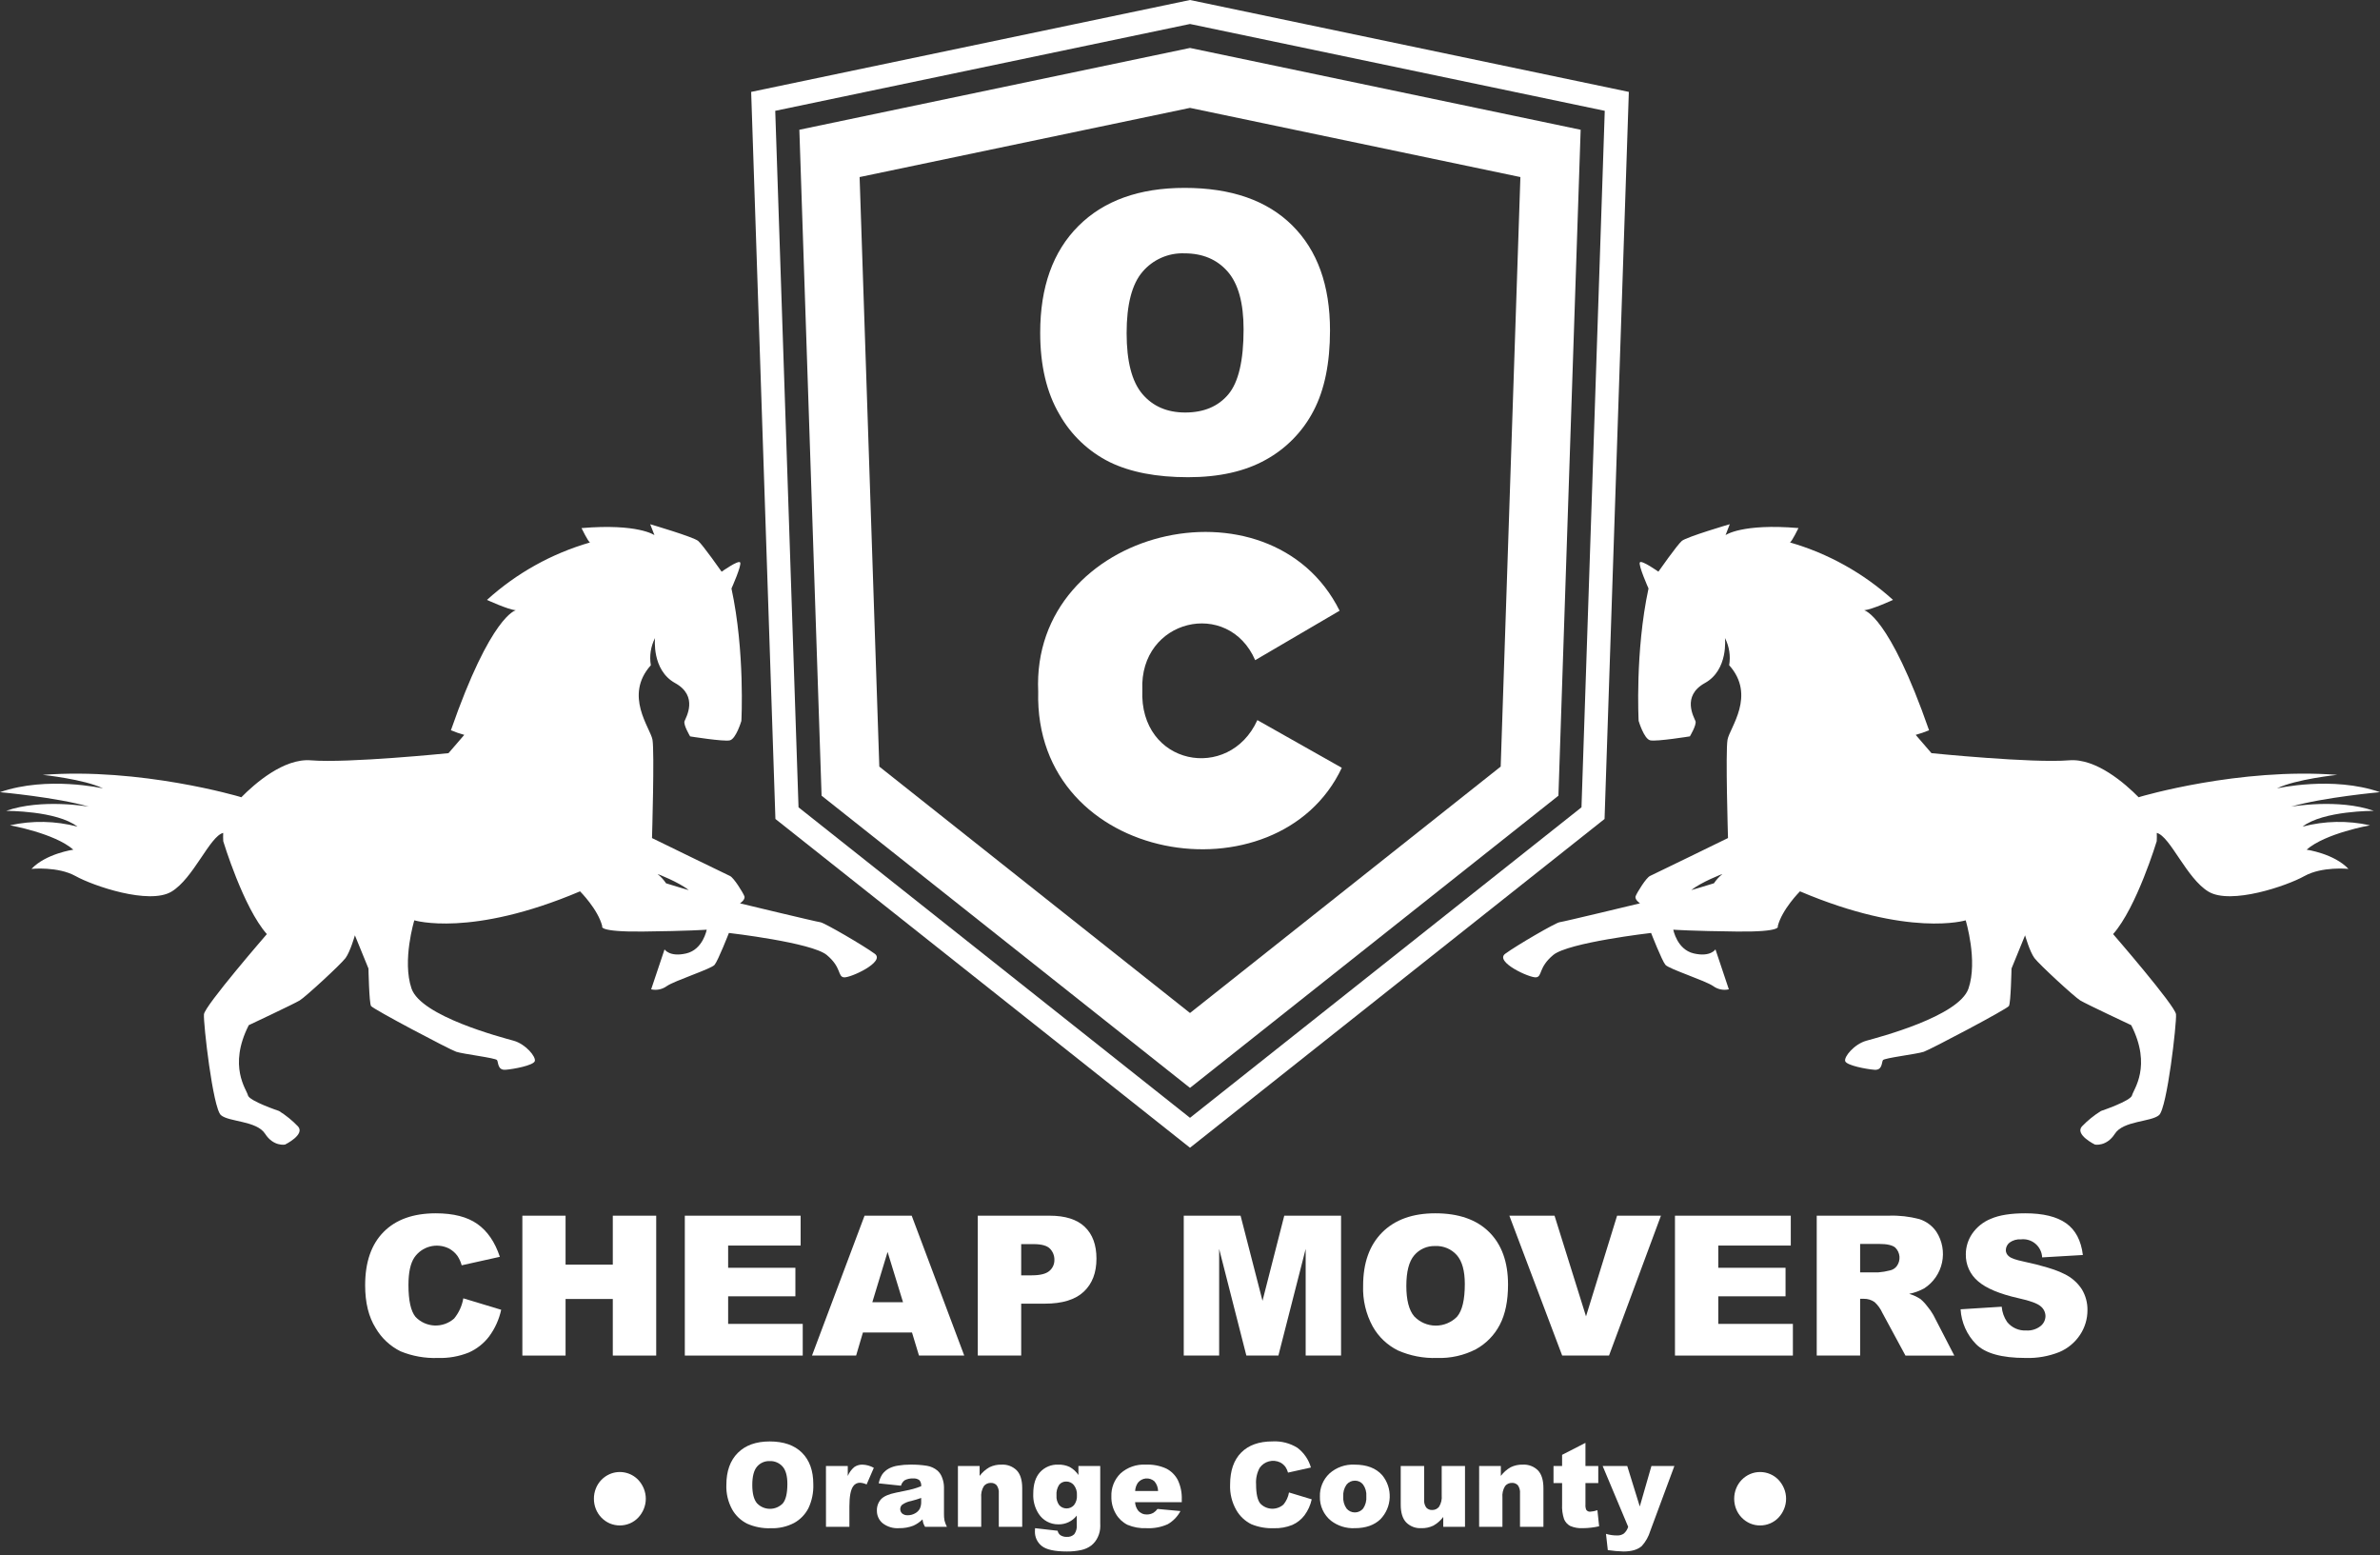 <?xml version="1.0" encoding="utf-8" ?>
<!DOCTYPE svg PUBLIC "-//W3C//DTD SVG 1.1//EN" "http://www.w3.org/Graphics/SVG/1.1/DTD/svg11.dtd">
<svg xmlns="http://www.w3.org/2000/svg" width="300" height="196" viewBox="0 0 300 196" fill="none"><rect x="0" y="0" width="300" height="196" fill="#333333" stroke="none"/><g clip-path="url('#clip0_371_28')"><path d="M83.958 111.313C83.666 110.878 83.311 110.49 82.903 110.162C82.815 110.088 85.599 111.181 86.817 112.173C86.817 112.173 84.925 111.626 83.958 111.314M110.268 120.197C108.887 119.177 103.896 116.274 103.409 116.22C102.921 116.165 93.275 113.839 93.275 113.839C93.275 113.839 94 113.374 93.825 112.928C93.649 112.481 92.503 110.609 92.008 110.387C91.514 110.165 82.186 105.612 82.186 105.612C82.186 105.612 82.512 94.694 82.245 93.214C81.978 91.733 78.616 87.653 82.04 83.834C81.841 82.663 82.026 81.46 82.567 80.404C82.567 80.404 82.113 84.431 85.098 86.079C88.083 87.727 86.453 90.426 86.284 90.885C86.116 91.345 86.991 92.8 86.991 92.8C86.991 92.8 91.199 93.478 91.99 93.3C92.781 93.123 93.451 90.848 93.451 90.848C93.451 90.848 93.924 82.125 92.202 74.164C92.202 74.164 93.536 71.189 93.294 70.871C93.059 70.556 90.961 72.045 90.961 72.045C90.961 72.045 88.596 68.671 88.006 68.169C87.416 67.667 81.959 66.064 81.959 66.064L82.493 67.438C82.493 67.438 80.431 65.946 73.299 66.551C73.299 66.551 74.148 68.295 74.375 68.361C69.549 69.752 65.105 72.228 61.382 75.599C61.382 75.599 63.99 76.804 65.015 76.909C65.015 76.909 61.895 77.492 56.837 92.028C57.386 92.257 57.949 92.451 58.522 92.608L56.534 94.913C56.534 94.913 43.818 96.198 39.197 95.816C35.767 95.529 32.09 98.775 30.418 100.472L30.189 100.398C30.189 100.398 17.723 96.704 5.385 97.648C5.385 97.648 10.636 98.194 12.988 99.356C12.988 99.356 5.99 97.747 -0.002 99.829C-0.002 99.829 7.154 100.477 11.211 101.658C11.211 101.658 5.242 100.598 0.764 102.186C0.764 102.186 7.139 102.147 9.761 104.171C6.98 103.438 4.064 103.381 1.257 104.006C1.257 104.006 6.872 104.999 9.245 107.075C9.245 107.075 5.791 107.568 3.968 109.497C3.968 109.497 7.293 109.158 9.527 110.403C11.761 111.649 18.785 114.039 21.601 112.373C24.373 110.729 26.439 105.381 28.133 104.961C28.118 105.312 28.121 105.663 28.141 106.013C28.141 106.013 30.672 114.377 33.638 117.715C33.638 117.715 25.802 126.751 25.709 127.819C25.611 128.886 26.834 139.664 27.852 140.532C28.87 141.4 32.353 141.226 33.414 142.875C34.476 144.525 35.93 144.239 35.93 144.239C35.93 144.239 38.479 142.992 37.572 141.958C36.855 141.208 36.047 140.552 35.166 140.004C35.166 140.004 31.401 138.744 31.252 138.03C31.102 137.316 28.71 134.401 31.357 129.191C31.357 129.191 37.041 126.518 37.774 126.077C38.507 125.637 42.956 121.535 43.556 120.734C44.149 119.932 44.735 117.868 44.735 117.868L46.446 122.055C46.446 122.055 46.528 126.389 46.768 126.775C47.008 127.161 56.642 132.249 57.504 132.541C58.366 132.833 62.47 133.315 62.652 133.594C62.835 133.872 62.703 134.887 63.722 134.811C64.733 134.736 67.215 134.266 67.41 133.729C67.596 133.193 66.278 131.578 64.742 131.149C63.206 130.72 53.079 128.088 51.873 124.576C50.668 121.063 52.225 115.977 52.225 115.977C52.225 115.977 59.326 118.178 73.114 112.326C73.114 112.326 75.392 114.603 75.916 116.731C75.916 116.731 75.293 117.453 81.017 117.392C86.741 117.332 89.081 117.16 89.081 117.16C89.081 117.16 88.616 119.663 86.499 120.152C84.381 120.64 83.767 119.639 83.767 119.639L82.079 124.675C82.417 124.751 82.768 124.755 83.108 124.684C83.447 124.614 83.768 124.472 84.049 124.268C85.052 123.57 89.631 122.115 90.073 121.588C90.515 121.06 91.879 117.57 91.879 117.57C91.879 117.57 102.334 118.775 104.216 120.349C106.104 121.922 105.57 123.07 106.377 123.164C107.183 123.257 111.639 121.212 110.266 120.194" fill="white"/><path d="M213.182 112.17C214.402 111.18 217.185 110.086 217.097 110.159C216.69 110.487 216.334 110.876 216.043 111.311C215.072 111.622 213.182 112.17 213.182 112.17M193.623 123.163C194.429 123.07 193.894 121.922 195.784 120.349C197.662 118.774 208.121 117.569 208.121 117.569C208.121 117.569 209.48 121.058 209.927 121.587C210.375 122.116 214.948 123.568 215.951 124.267C216.232 124.472 216.553 124.614 216.892 124.684C217.232 124.754 217.583 124.751 217.922 124.675L216.234 119.638C216.234 119.638 215.618 120.64 213.501 120.152C211.384 119.663 210.92 117.159 210.92 117.159C210.92 117.159 213.256 117.328 218.98 117.392C224.704 117.455 224.085 116.731 224.085 116.731C224.609 114.603 226.887 112.326 226.887 112.326C240.674 118.178 247.775 115.979 247.775 115.979C247.775 115.979 249.331 121.066 248.127 124.577C246.922 128.089 236.792 130.723 235.258 131.151C233.724 131.579 232.401 133.194 232.59 133.731C232.779 134.268 235.267 134.738 236.278 134.813C237.296 134.888 237.164 133.874 237.347 133.596C237.531 133.318 241.636 132.838 242.496 132.543C243.357 132.248 252.991 127.162 253.226 126.774C253.468 126.386 253.552 122.054 253.552 122.054L255.262 117.868C255.262 117.868 255.844 119.932 256.442 120.734C257.039 121.537 261.488 125.633 262.22 126.078C262.953 126.522 268.64 129.191 268.64 129.191C271.288 134.401 268.9 137.318 268.746 138.03C268.591 138.741 264.831 140.004 264.831 140.004C263.95 140.552 263.14 141.208 262.421 141.957C261.518 142.992 264.066 144.239 264.066 144.239C264.066 144.239 265.523 144.526 266.582 142.876C267.64 141.225 271.126 141.398 272.145 140.531C273.163 139.665 274.386 128.886 274.287 127.818C274.195 126.751 266.358 117.714 266.358 117.714C269.321 114.376 271.855 106.012 271.855 106.012C271.875 105.663 271.878 105.312 271.863 104.962C273.56 105.388 275.625 110.73 278.396 112.373C281.212 114.039 288.24 111.652 290.469 110.403C292.699 109.154 296.025 109.497 296.025 109.497C294.205 107.565 290.751 107.075 290.751 107.075C293.125 104.997 298.739 104.006 298.739 104.006C295.932 103.38 293.016 103.437 290.236 104.17C292.857 102.146 299.23 102.184 299.23 102.184C294.751 100.597 288.785 101.657 288.785 101.657C292.843 100.476 299.998 99.828 299.998 99.828C294.006 97.746 287.009 99.355 287.009 99.355C289.36 98.192 294.611 97.647 294.611 97.647C282.27 96.703 269.808 100.397 269.808 100.397L269.578 100.471C267.905 98.774 264.227 95.526 260.8 95.814C256.174 96.198 243.463 94.913 243.463 94.913L241.474 92.608C242.048 92.45 242.61 92.256 243.159 92.028C238.101 77.493 234.981 76.908 234.981 76.908C236.008 76.804 238.614 75.599 238.614 75.599C234.893 72.226 230.449 69.749 225.623 68.357C225.847 68.291 226.699 66.546 226.699 66.546C219.57 65.942 217.508 67.434 217.508 67.434L218.039 66.059C218.039 66.059 212.589 67.66 211.996 68.165C211.403 68.669 209.041 72.041 209.041 72.041C209.041 72.041 206.943 70.552 206.709 70.867C206.467 71.184 207.796 74.159 207.796 74.159C206.079 82.121 206.551 90.844 206.551 90.844C206.551 90.844 207.218 93.116 208.012 93.296C208.807 93.476 213.011 92.796 213.011 92.796C213.011 92.796 213.883 91.341 213.718 90.881C213.553 90.421 211.92 87.724 214.904 86.074C217.889 84.424 217.431 80.4 217.431 80.4C217.974 81.456 218.16 82.659 217.962 83.83C221.383 87.647 218.021 91.726 217.757 93.209C217.486 94.692 217.815 105.608 217.815 105.608C217.815 105.608 208.492 110.164 207.994 110.383C207.495 110.603 206.352 112.477 206.177 112.923C206.003 113.37 206.727 113.834 206.727 113.834C206.727 113.834 197.084 116.162 196.594 116.215C196.103 116.268 191.118 119.17 189.734 120.193C188.357 121.211 192.818 123.256 193.624 123.162" fill="white"/><path d="M199.347 101.738L150 140.866L100.654 101.738L97.72 13.966L150 3.023L202.28 13.966L199.347 101.738ZM150 0L94.684 11.581L97.742 103.206L150 144.637L202.255 103.206L205.316 11.581L150 0Z" fill="white"/><path d="M130.866 87.163C129.934 66.503 160.149 59.454 168.858 76.962L158.217 83.194C154.825 75.385 143.601 78.001 143.991 86.943C143.58 96.484 154.937 98.588 158.492 90.747L169.134 96.758C161.14 113.744 130.306 109.047 130.866 87.163Z" fill="white"/><path d="M189.163 96.605L150 127.657L110.838 96.605L108.354 22.314L150 13.595L191.646 22.314L189.163 96.605ZM150 6.043L100.759 16.351L103.561 100.272L150 137.094L196.44 100.272L199.242 16.353L150 6.043Z" fill="white"/><path d="M74.862 188.871C74.86 188.424 74.945 187.981 75.111 187.567C75.432 186.76 76.058 186.113 76.853 185.766C77.454 185.506 78.12 185.437 78.762 185.566C79.404 185.695 79.991 186.016 80.445 186.488C80.741 186.802 80.977 187.168 81.143 187.567C81.315 187.98 81.404 188.423 81.404 188.87C81.404 189.318 81.315 189.761 81.143 190.174C80.977 190.573 80.741 190.938 80.445 191.252C80.15 191.562 79.795 191.808 79.402 191.976C78.999 192.147 78.566 192.236 78.128 192.236C77.69 192.236 77.256 192.147 76.853 191.976C76.059 191.627 75.434 190.98 75.112 190.174C74.946 189.76 74.861 189.317 74.863 188.871" fill="white"/><path d="M218.595 188.871C218.594 188.424 218.679 187.981 218.845 187.567C219.166 186.76 219.793 186.113 220.588 185.765C220.992 185.589 221.428 185.5 221.868 185.504C222.304 185.503 222.736 185.592 223.136 185.765C223.529 185.932 223.884 186.178 224.179 186.488C224.475 186.803 224.711 187.168 224.877 187.567C225.05 187.98 225.138 188.423 225.138 188.87C225.138 189.318 225.05 189.761 224.877 190.174C224.711 190.573 224.475 190.938 224.179 191.252C223.884 191.562 223.529 191.808 223.136 191.976C222.736 192.148 222.304 192.237 221.868 192.236C221.428 192.24 220.992 192.151 220.588 191.976C219.793 191.627 219.167 190.98 218.845 190.174C218.679 189.76 218.594 189.317 218.595 188.871Z" fill="white"/><path d="M57.24 166.163C56.56 166.763 55.673 167.077 54.766 167.038C53.859 166.999 53.003 166.61 52.376 165.953C51.783 165.229 51.486 163.89 51.486 161.936C51.486 160.359 51.735 159.202 52.232 158.465C52.696 157.79 53.386 157.303 54.178 157.092C54.969 156.881 55.81 156.959 56.549 157.313C56.993 157.54 57.376 157.869 57.667 158.274C57.905 158.637 58.083 159.035 58.196 159.453L63.007 158.383C62.389 156.522 61.445 155.143 60.174 154.246C58.904 153.349 57.158 152.9 54.938 152.899C52.1 152.899 49.905 153.682 48.354 155.248C46.803 156.814 46.027 159.056 46.027 161.972C46.027 164.159 46.468 165.954 47.35 167.356C48.086 168.623 49.18 169.645 50.494 170.294C51.983 170.902 53.584 171.187 55.19 171.129C56.524 171.174 57.853 170.941 59.092 170.444C60.105 169.994 60.989 169.294 61.659 168.411C62.395 167.412 62.912 166.269 63.175 165.056L58.401 163.613C58.244 164.55 57.844 165.429 57.24 166.163Z" fill="white"/><path d="M77.244 159.368H71.291V153.2H65.844V170.828H71.291V163.697H77.244V170.828H82.715V153.2H77.244V159.368Z" fill="white"/><path d="M91.782 163.361H100.259V159.765H91.782V156.964H100.921V153.2H86.322V170.828H101.185V166.836H91.782V163.361Z" fill="white"/><path d="M108.977 153.2L102.352 170.828H107.914L108.773 167.918H114.957L115.839 170.828H121.544L114.92 153.2H108.977ZM109.956 164.106L111.881 157.769L113.827 164.106H109.956Z" fill="white"/><path d="M132.306 153.2H123.251V170.828H128.722V164.287H131.704C133.9 164.287 135.534 163.786 136.604 162.784C137.675 161.782 138.21 160.391 138.209 158.611C138.209 156.879 137.718 155.545 136.736 154.607C135.754 153.669 134.277 153.2 132.306 153.2ZM132.269 160.168C131.844 160.533 131.107 160.715 130.057 160.716H128.722V156.783H130.273C131.291 156.783 131.985 156.976 132.354 157.361C132.534 157.547 132.676 157.767 132.771 158.009C132.866 158.25 132.912 158.508 132.907 158.768C132.913 159.034 132.859 159.298 132.749 159.541C132.638 159.784 132.475 159.998 132.269 160.168Z" fill="white"/><path d="M159.139 163.926L156.376 153.2H149.212V170.828H153.674V157.384L157.104 170.828H161.142L164.58 157.384V170.828H169.041V153.2H161.882L159.139 163.926Z" fill="white"/><path d="M180.925 152.899C178.063 152.899 175.831 153.701 174.227 155.304C172.624 156.907 171.823 159.148 171.822 162.026C171.757 163.82 172.177 165.598 173.037 167.173C173.768 168.47 174.872 169.517 176.205 170.179C177.758 170.863 179.446 171.188 181.141 171.129C182.842 171.188 184.53 170.81 186.042 170.029C187.326 169.322 188.372 168.251 189.048 166.95C189.742 165.631 190.088 163.942 190.088 161.882C190.088 159.044 189.294 156.837 187.707 155.262C186.12 153.688 183.86 152.9 180.925 152.899ZM183.679 165.911C183.327 166.274 182.905 166.563 182.438 166.759C181.972 166.955 181.471 167.056 180.965 167.053C180.459 167.051 179.958 166.946 179.494 166.746C179.029 166.545 178.61 166.253 178.261 165.886C177.6 165.109 177.269 163.83 177.269 162.051C177.269 160.255 177.601 158.968 178.267 158.19C178.591 157.809 178.997 157.505 179.456 157.303C179.914 157.101 180.412 157.006 180.912 157.024C181.423 157.001 181.933 157.092 182.404 157.291C182.876 157.49 183.296 157.791 183.636 158.174C184.305 158.94 184.64 160.152 184.64 161.811C184.64 163.782 184.32 165.148 183.678 165.91L183.679 165.911Z" fill="white"/><path d="M199.918 165.886L195.95 153.2H190.256L196.914 170.828H202.818L209.363 153.2H203.835L199.918 165.886Z" fill="white"/><path d="M216.59 163.361H225.068V159.765H216.59V156.964H225.729V153.2H211.131V170.828H225.994V166.836H216.59V163.361Z" fill="white"/><path d="M242.939 164.625C242.685 164.284 242.393 163.972 242.068 163.698C241.629 163.415 241.151 163.196 240.65 163.048C241.32 162.916 241.965 162.681 242.563 162.35C243.706 161.607 244.508 160.442 244.794 159.109C245.081 157.777 244.828 156.385 244.091 155.238C243.574 154.477 242.816 153.912 241.939 153.632C240.681 153.299 239.381 153.153 238.08 153.199H229V170.828H234.471V163.674H234.952C235.429 163.668 235.896 163.811 236.287 164.084C236.706 164.464 237.041 164.927 237.272 165.443L240.184 170.83H246.341L243.703 165.722C243.484 165.332 243.228 164.965 242.939 164.625ZM239.095 159.549C238.88 159.837 238.564 160.035 238.211 160.102C237.738 160.225 237.255 160.306 236.768 160.343H234.47V156.759H236.863C237.857 156.759 238.534 156.912 238.895 157.216C239.203 157.516 239.393 157.917 239.43 158.345C239.466 158.774 239.347 159.202 239.093 159.549H239.095Z" fill="white"/><path d="M262.423 162.483C261.872 161.633 261.093 160.956 260.174 160.529C259.144 160.004 257.438 159.485 255.058 158.972C254.096 158.771 253.487 158.555 253.23 158.323C253.111 158.234 253.013 158.12 252.945 157.989C252.876 157.858 252.838 157.713 252.833 157.565C252.833 157.376 252.876 157.189 252.959 157.019C253.043 156.849 253.164 156.7 253.314 156.585C253.729 156.287 254.236 156.145 254.745 156.182C255.072 156.145 255.402 156.175 255.717 156.271C256.031 156.367 256.322 156.526 256.572 156.739C256.823 156.952 257.026 157.215 257.171 157.51C257.316 157.805 257.398 158.127 257.413 158.455L262.547 158.154C262.323 156.326 261.619 154.993 260.437 154.156C259.255 153.318 257.538 152.899 255.285 152.899C253.449 152.899 252.004 153.13 250.949 153.591C249.989 153.975 249.165 154.637 248.581 155.491C248.07 156.25 247.796 157.143 247.793 158.058C247.778 158.704 247.908 159.346 248.174 159.935C248.441 160.524 248.837 161.046 249.332 161.461C250.35 162.351 252.054 163.064 254.443 163.601C255.902 163.922 256.832 164.263 257.234 164.623C257.417 164.772 257.566 164.958 257.67 165.17C257.774 165.382 257.83 165.614 257.835 165.85C257.831 166.095 257.773 166.336 257.664 166.556C257.554 166.775 257.397 166.968 257.204 167.119C256.691 167.513 256.052 167.708 255.406 167.666C254.949 167.691 254.492 167.608 254.074 167.421C253.656 167.235 253.288 166.952 253.001 166.596C252.608 166.025 252.372 165.362 252.316 164.671L247.133 164.996C247.23 166.653 247.927 168.217 249.093 169.397C250.247 170.552 252.324 171.129 255.322 171.129C256.773 171.176 258.217 170.925 259.567 170.39C260.636 169.941 261.548 169.186 262.188 168.22C262.805 167.294 263.132 166.206 263.126 165.093C263.138 164.175 262.895 163.271 262.423 162.483Z" fill="white"/><path d="M131.117 41.931C131.117 36.175 132.72 31.694 135.927 28.487C139.134 25.28 143.599 23.677 149.323 23.677C155.191 23.677 159.712 25.253 162.887 28.403C166.061 31.553 167.649 35.966 167.648 41.642C167.648 45.763 166.955 49.143 165.568 51.78C164.216 54.382 162.124 56.524 159.556 57.937C156.934 59.404 153.667 60.138 149.755 60.138C145.779 60.138 142.488 59.504 139.883 58.238C137.216 56.913 135.008 54.819 133.546 52.225C131.927 49.483 131.117 46.052 131.117 41.931ZM142.011 41.979C142.011 45.538 142.673 48.095 143.996 49.651C145.318 51.207 147.118 51.984 149.395 51.984C151.736 51.984 153.548 51.222 154.83 49.699C156.113 48.176 156.754 45.442 156.754 41.498C156.754 38.179 156.085 35.754 154.746 34.223C153.407 32.692 151.592 31.926 149.299 31.925C148.298 31.888 147.301 32.078 146.385 32.483C145.468 32.887 144.656 33.494 144.008 34.258C142.677 35.814 142.011 38.388 142.011 41.979Z" fill="white"/><path d="M91.558 187.125C91.558 185.399 92.039 184.054 93 183.092C93.962 182.13 95.302 181.649 97.019 181.65C98.78 181.65 100.136 182.122 101.088 183.067C102.041 184.012 102.517 185.336 102.517 187.039C102.557 188.088 102.343 189.132 101.893 190.08C101.487 190.861 100.86 191.503 100.089 191.927C99.182 192.396 98.17 192.623 97.149 192.587C96.132 192.623 95.119 192.428 94.187 192.017C93.387 191.62 92.725 190.992 92.286 190.214C91.77 189.268 91.518 188.202 91.558 187.125ZM94.826 187.14C94.826 188.207 95.025 188.975 95.421 189.442C95.63 189.662 95.882 189.837 96.161 189.957C96.44 190.077 96.74 190.14 97.043 190.141C97.347 190.143 97.648 190.083 97.927 189.965C98.207 189.847 98.46 189.674 98.672 189.456C99.056 188.999 99.248 188.179 99.249 186.996C99.249 186 99.048 185.273 98.646 184.813C98.442 184.584 98.19 184.403 97.907 184.284C97.624 184.165 97.319 184.11 97.012 184.124C96.712 184.113 96.413 184.17 96.138 184.291C95.863 184.411 95.619 184.593 95.425 184.822C95.026 185.289 94.826 186.062 94.826 187.14Z" fill="white"/><path d="M104.112 184.745H106.862V186C107.043 185.567 107.324 185.182 107.682 184.878C107.988 184.666 108.354 184.559 108.725 184.572C109.224 184.59 109.712 184.728 110.146 184.975L109.237 187.069C108.979 186.946 108.701 186.873 108.416 186.852C108.239 186.846 108.062 186.887 107.905 186.971C107.748 187.054 107.616 187.178 107.522 187.329C107.219 187.776 107.067 188.613 107.067 189.839V192.408H104.116L104.112 184.745Z" fill="white"/><path d="M113.571 187.227L110.764 186.931C110.838 186.518 110.994 186.125 111.222 185.773C111.45 185.467 111.745 185.216 112.084 185.04C112.433 184.866 112.809 184.749 113.195 184.694C113.701 184.609 114.212 184.568 114.725 184.571C115.435 184.558 116.145 184.608 116.846 184.719C117.339 184.798 117.801 185.011 118.181 185.335C118.453 185.586 118.657 185.902 118.772 186.254C118.91 186.618 118.983 187.002 118.989 187.391V190.776C118.982 191.06 119.005 191.344 119.057 191.623C119.128 191.895 119.229 192.157 119.357 192.407H116.601C116.515 192.263 116.443 192.112 116.384 191.955C116.339 191.795 116.305 191.633 116.283 191.468C115.953 191.801 115.564 192.07 115.136 192.262C114.559 192.484 113.943 192.592 113.325 192.579C112.576 192.632 111.835 192.406 111.243 191.944C111.017 191.752 110.836 191.512 110.713 191.241C110.59 190.97 110.529 190.676 110.533 190.379C110.513 189.852 110.696 189.337 111.045 188.942C111.387 188.567 112.017 188.288 112.935 188.105C114.037 187.884 114.751 187.729 115.078 187.64C115.431 187.542 115.777 187.425 116.117 187.29C116.146 187.018 116.066 186.745 115.893 186.532C115.668 186.364 115.387 186.287 115.107 186.316C114.732 186.291 114.357 186.371 114.025 186.547C113.802 186.717 113.643 186.956 113.571 187.227ZM116.115 188.77C115.712 188.915 115.291 189.042 114.853 189.153C114.446 189.227 114.06 189.387 113.72 189.622C113.643 189.692 113.581 189.777 113.539 189.873C113.497 189.968 113.475 190.071 113.475 190.175C113.474 190.279 113.496 190.382 113.537 190.478C113.579 190.573 113.64 190.659 113.716 190.73C113.918 190.89 114.171 190.968 114.427 190.95C114.747 190.952 115.062 190.87 115.34 190.712C115.592 190.581 115.801 190.379 115.939 190.131C116.067 189.852 116.128 189.547 116.115 189.24V188.77Z" fill="white"/><path d="M120.747 184.745H123.482V185.993C123.816 185.547 124.239 185.175 124.723 184.9C125.199 184.668 125.723 184.555 126.252 184.572C126.603 184.552 126.955 184.606 127.284 184.731C127.612 184.856 127.911 185.049 128.161 185.296C128.62 185.78 128.85 186.527 128.85 187.537V192.407H125.899V188.193C125.933 187.832 125.839 187.471 125.632 187.173C125.537 187.071 125.42 186.991 125.29 186.939C125.161 186.888 125.021 186.865 124.882 186.873C124.716 186.868 124.551 186.903 124.401 186.973C124.251 187.043 124.119 187.147 124.016 187.277C123.751 187.712 123.635 188.221 123.684 188.727V192.407H120.747V184.745Z" fill="white"/><path d="M135.935 184.745H138.685V191.981L138.692 192.32C138.693 192.796 138.588 193.265 138.385 193.695C138.199 194.106 137.92 194.468 137.57 194.752C137.188 195.041 136.747 195.24 136.278 195.336C135.689 195.463 135.088 195.524 134.485 195.517C132.946 195.517 131.889 195.286 131.314 194.824C131.035 194.604 130.811 194.322 130.661 194C130.512 193.678 130.44 193.325 130.452 192.97C130.452 192.873 130.457 192.744 130.467 192.58L133.317 192.905C133.359 193.121 133.476 193.316 133.649 193.453C133.891 193.61 134.175 193.688 134.464 193.677C134.637 193.69 134.811 193.667 134.974 193.609C135.138 193.55 135.287 193.458 135.413 193.338C135.657 192.994 135.769 192.574 135.727 192.154V190.993C135.452 191.346 135.098 191.631 134.693 191.822C134.288 192.014 133.844 192.108 133.396 192.097C132.902 192.102 132.415 191.982 131.981 191.747C131.547 191.512 131.18 191.171 130.914 190.755C130.435 190.005 130.2 189.125 130.243 188.236C130.243 187.044 130.532 186.135 131.109 185.509C131.397 185.199 131.748 184.955 132.139 184.793C132.53 184.631 132.952 184.556 133.374 184.572C133.883 184.553 134.389 184.657 134.85 184.875C135.285 185.12 135.656 185.463 135.936 185.877L135.935 184.745ZM133.172 188.46C133.136 188.9 133.262 189.338 133.525 189.692C133.643 189.819 133.787 189.921 133.947 189.99C134.107 190.059 134.279 190.093 134.454 190.092C134.628 190.091 134.8 190.053 134.958 189.982C135.117 189.91 135.259 189.807 135.376 189.677C135.649 189.32 135.782 188.874 135.747 188.425C135.779 187.965 135.64 187.509 135.358 187.145C135.242 187.005 135.096 186.892 134.932 186.815C134.767 186.738 134.587 186.699 134.405 186.701C134.234 186.695 134.064 186.728 133.908 186.799C133.752 186.87 133.615 186.976 133.507 187.109C133.248 187.509 133.13 187.985 133.172 188.46Z" fill="white"/><path d="M148.965 189.304H143.078C143.096 189.686 143.23 190.053 143.46 190.358C143.595 190.519 143.766 190.648 143.958 190.734C144.151 190.821 144.36 190.862 144.571 190.855C144.859 190.855 145.141 190.781 145.392 190.639C145.591 190.511 145.764 190.347 145.904 190.156L148.797 190.423C148.431 191.115 147.876 191.689 147.197 192.079C146.352 192.457 145.429 192.629 144.505 192.58C143.685 192.617 142.866 192.471 142.11 192.151C141.507 191.845 141.004 191.371 140.664 190.787C140.27 190.123 140.07 189.362 140.089 188.59C140.067 188.052 140.158 187.516 140.356 187.015C140.554 186.514 140.854 186.06 141.238 185.683C141.669 185.297 142.171 185 142.716 184.81C143.262 184.619 143.839 184.538 144.416 184.572C145.309 184.53 146.199 184.7 147.014 185.069C147.635 185.388 148.142 185.892 148.464 186.512C148.825 187.28 148.996 188.124 148.962 188.972L148.965 189.304ZM145.978 187.897C145.968 187.451 145.807 187.021 145.52 186.678C145.373 186.546 145.201 186.446 145.013 186.383C144.826 186.321 144.628 186.298 144.431 186.315C144.234 186.333 144.043 186.391 143.87 186.486C143.697 186.58 143.545 186.71 143.424 186.866C143.219 187.173 143.102 187.529 143.085 187.897H145.978Z" fill="white"/><path d="M162.479 188.078L165.343 188.944C165.185 189.671 164.875 190.356 164.434 190.955C164.032 191.485 163.502 191.904 162.893 192.174C162.151 192.472 161.354 192.612 160.554 192.585C159.59 192.619 158.629 192.449 157.737 192.083C156.947 191.694 156.29 191.08 155.849 190.319C155.284 189.339 155.008 188.218 155.055 187.088C155.055 185.339 155.52 183.994 156.451 183.054C157.381 182.115 158.698 181.645 160.401 181.645C161.506 181.584 162.604 181.866 163.543 182.453C164.363 183.074 164.96 183.945 165.242 184.935L162.356 185.577C162.288 185.326 162.181 185.087 162.038 184.87C161.864 184.627 161.634 184.429 161.368 184.293C160.924 184.081 160.42 184.034 159.945 184.161C159.47 184.287 159.056 184.579 158.777 184.984C158.433 185.621 158.278 186.344 158.33 187.067C158.33 188.239 158.508 189.043 158.864 189.478C159.24 189.871 159.754 190.104 160.298 190.127C160.842 190.15 161.374 189.961 161.782 189.601C162.143 189.163 162.383 188.638 162.479 188.078Z" fill="white"/><path d="M166.375 188.597C166.358 188.06 166.455 187.524 166.659 187.027C166.863 186.529 167.169 186.079 167.558 185.708C167.99 185.317 168.494 185.016 169.043 184.821C169.591 184.626 170.173 184.541 170.754 184.572C172.289 184.572 173.448 185.016 174.232 185.906C174.88 186.698 175.215 187.7 175.173 188.722C175.132 189.744 174.716 190.715 174.005 191.451C173.223 192.204 172.142 192.58 170.762 192.58C169.687 192.63 168.629 192.298 167.775 191.642C167.323 191.277 166.961 190.812 166.718 190.284C166.475 189.756 166.357 189.178 166.375 188.597ZM169.319 188.59C169.276 189.128 169.423 189.664 169.734 190.105C169.861 190.258 170.02 190.381 170.199 190.466C170.379 190.551 170.576 190.595 170.774 190.596C170.973 190.597 171.17 190.554 171.35 190.47C171.531 190.387 171.691 190.265 171.819 190.113C172.129 189.658 172.273 189.11 172.226 188.561C172.267 188.034 172.122 187.509 171.816 187.079C171.695 186.925 171.54 186.801 171.363 186.717C171.187 186.633 170.994 186.59 170.798 186.592C170.596 186.588 170.395 186.63 170.211 186.715C170.027 186.801 169.865 186.927 169.738 187.084C169.425 187.522 169.277 188.055 169.319 188.59Z" fill="white"/><path d="M184.664 192.407H181.923V191.166C181.59 191.61 181.168 191.981 180.685 192.255C180.208 192.485 179.682 192.597 179.152 192.58C178.802 192.599 178.452 192.545 178.125 192.42C177.797 192.295 177.499 192.102 177.251 191.855C176.792 191.371 176.562 190.627 176.562 189.622V184.745H179.513V188.958C179.478 189.321 179.573 189.684 179.78 189.984C179.875 190.087 179.991 190.168 180.121 190.22C180.251 190.272 180.391 190.295 180.53 190.287C180.695 190.291 180.859 190.257 181.009 190.187C181.158 190.116 181.289 190.013 181.392 189.883C181.659 189.449 181.777 188.94 181.727 188.433V184.746H184.664L184.664 192.407Z" fill="white"/><path d="M186.447 184.745H189.181V185.993C189.515 185.547 189.938 185.175 190.422 184.9C190.898 184.668 191.423 184.555 191.951 184.572C192.303 184.552 192.654 184.606 192.983 184.731C193.312 184.856 193.611 185.049 193.86 185.296C194.319 185.78 194.549 186.527 194.549 187.537V192.407H191.597V188.193C191.631 187.832 191.537 187.471 191.33 187.173C191.235 187.071 191.118 186.991 190.988 186.939C190.858 186.887 190.719 186.865 190.579 186.873C190.414 186.868 190.249 186.903 190.099 186.973C189.948 187.043 189.817 187.147 189.714 187.277C189.449 187.712 189.333 188.221 189.382 188.727V192.407H186.445L186.447 184.745Z" fill="white"/><path d="M199.847 181.828V184.742H201.463V186.892H199.847V189.607C199.829 189.827 199.861 190.048 199.94 190.255C199.994 190.338 200.069 190.406 200.158 190.449C200.248 190.492 200.347 190.51 200.446 190.501C200.756 190.483 201.062 190.42 201.355 190.314L201.571 192.341C200.903 192.493 200.221 192.572 199.537 192.579C198.983 192.613 198.43 192.517 197.92 192.298C197.574 192.11 197.302 191.808 197.152 191.444C196.953 190.847 196.869 190.217 196.903 189.588V186.893H195.821V184.744H196.903V183.337L199.847 181.828Z" fill="white"/><path d="M202.016 184.745H205.115L206.695 189.845L208.163 184.745H211.056L208.017 192.932C207.807 193.632 207.445 194.278 206.956 194.823C206.447 195.285 205.67 195.516 204.627 195.517C203.97 195.497 203.315 195.439 202.665 195.343L202.435 193.294C202.892 193.434 203.369 193.502 203.848 193.496C204.146 193.51 204.441 193.427 204.688 193.258C204.946 193.031 205.135 192.736 205.232 192.406L202.016 184.745Z" fill="white"/></g><defs><clipPath id="clip0_371_28"><rect width="300" height="195.517" fill="white"/></clipPath></defs></svg>